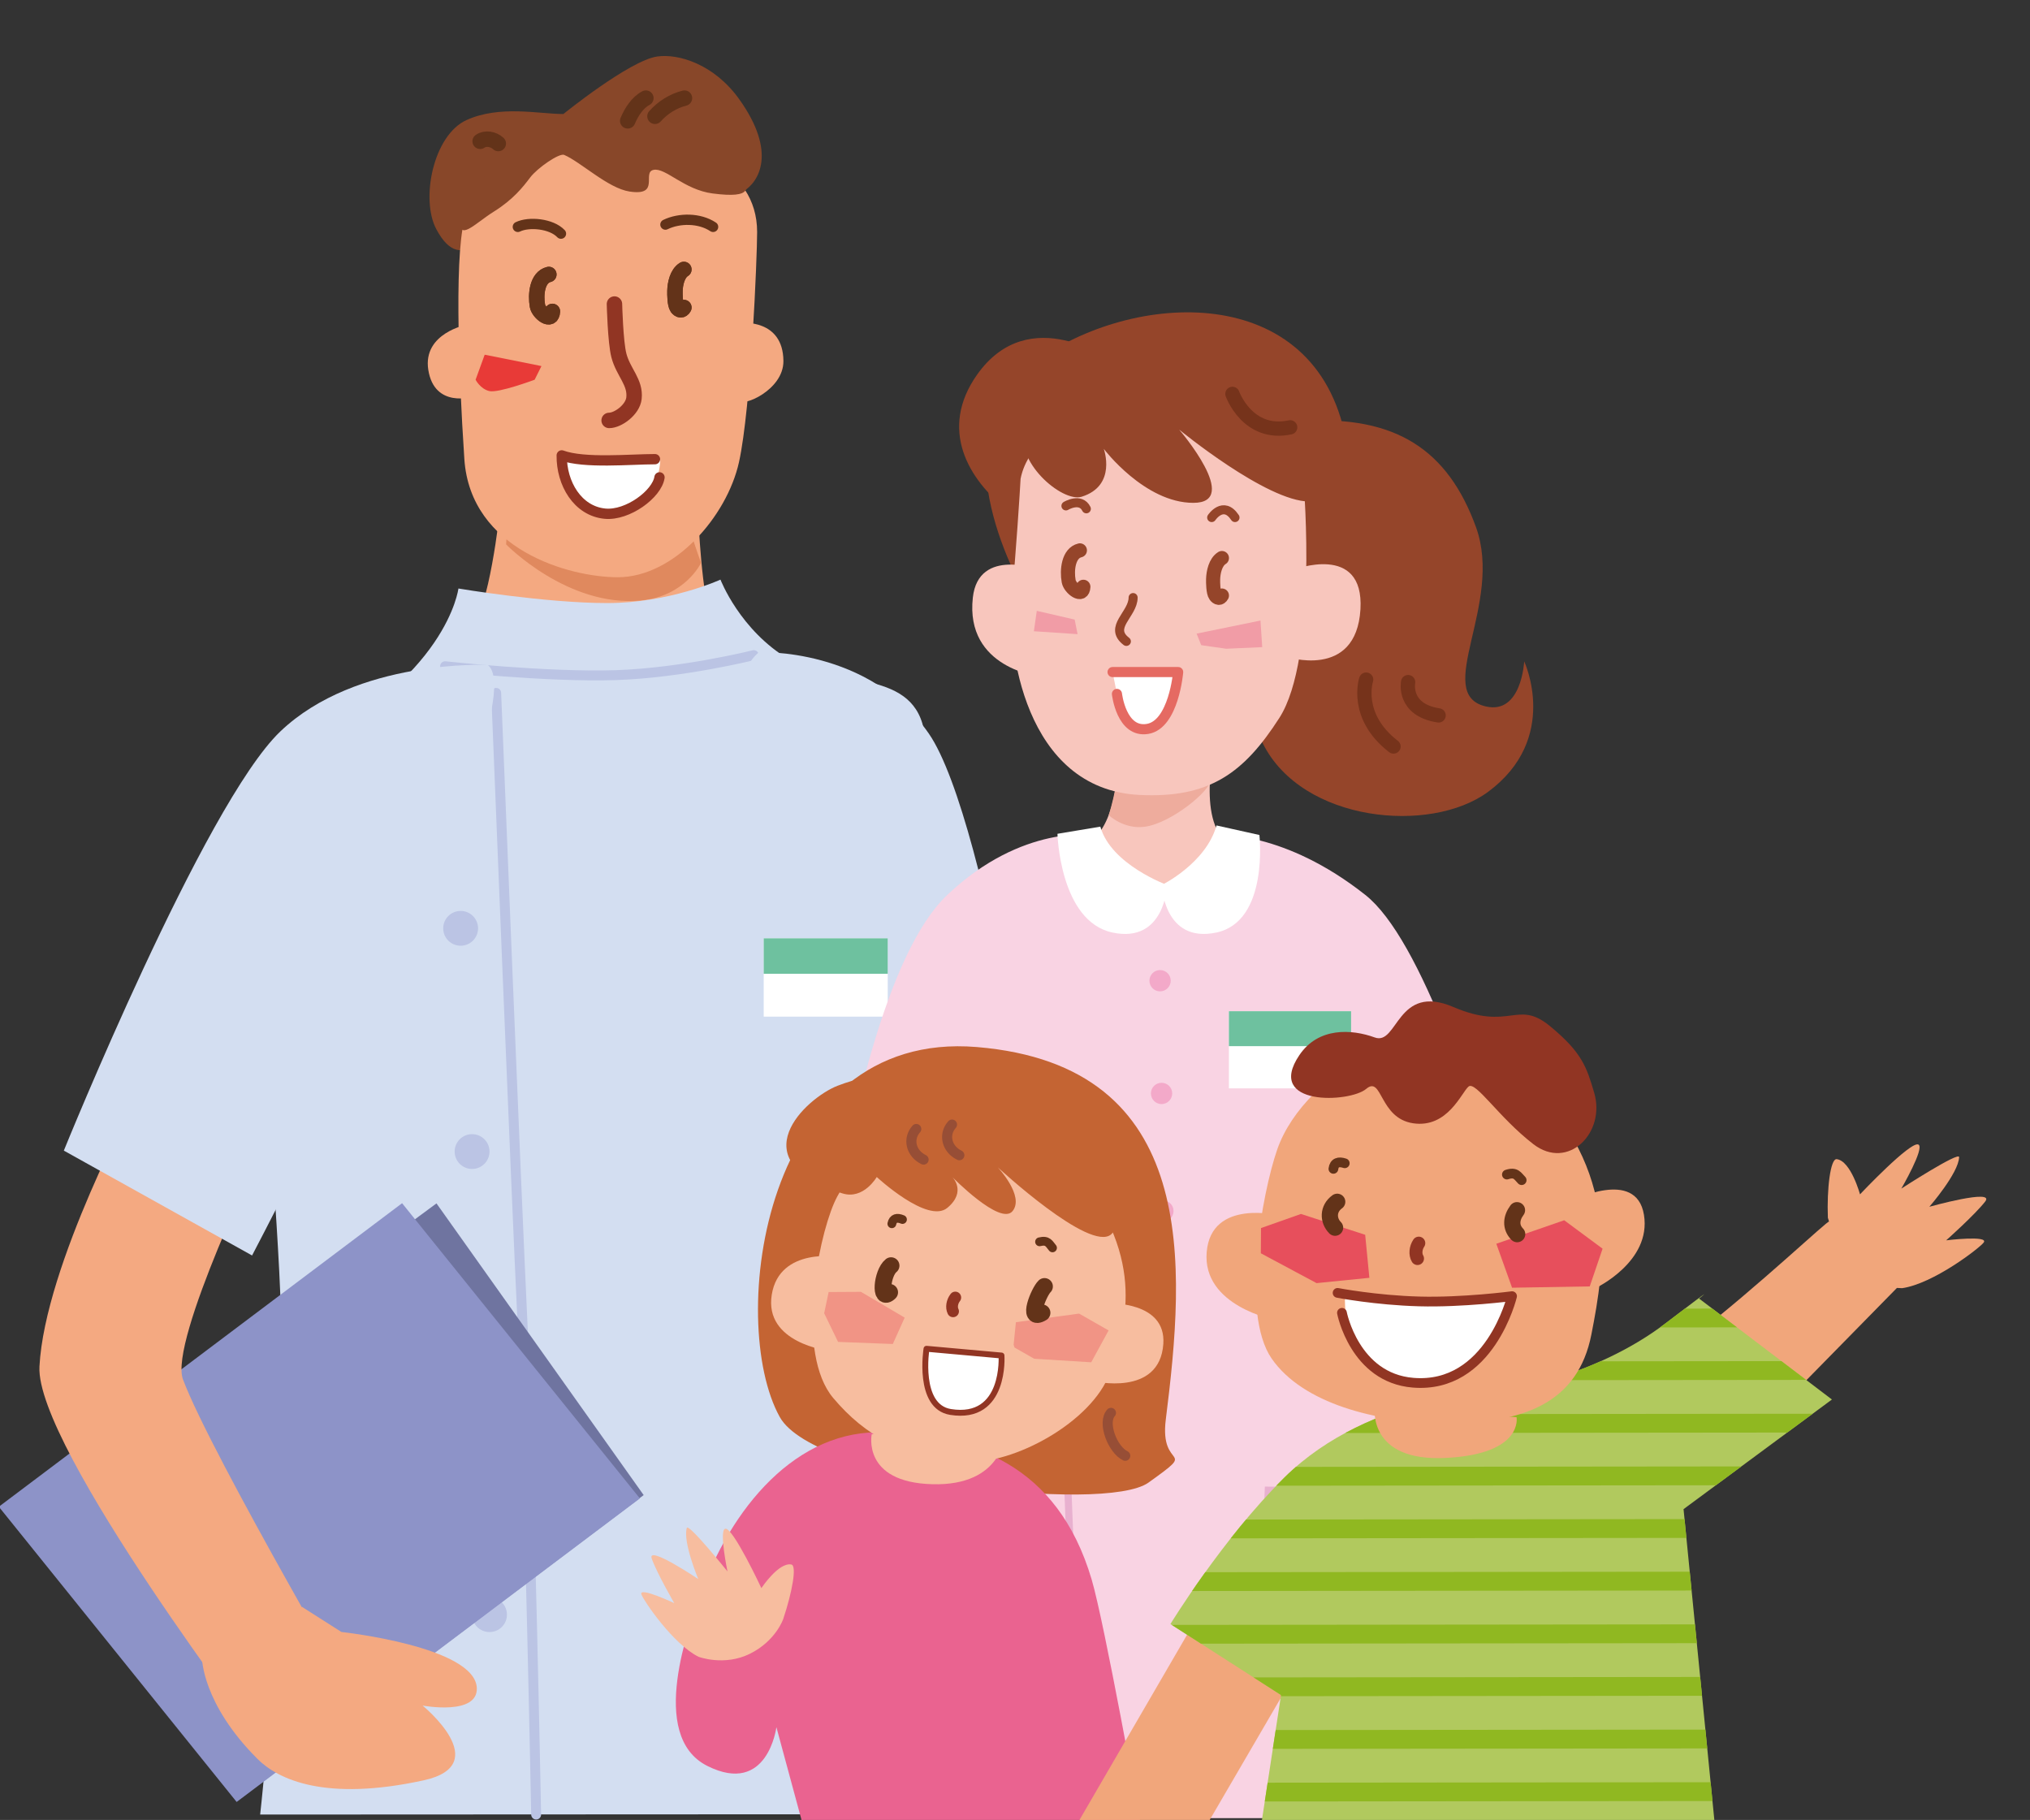 <?xml version="1.0" encoding="utf-8"?>
<!-- Generator: Adobe Illustrator 24.3.0, SVG Export Plug-In . SVG Version: 6.00 Build 0)  -->
<svg version="1.1" id="レイヤー_1" xmlns="http://www.w3.org/2000/svg" xmlns:xlink="http://www.w3.org/1999/xlink" x="0px"
	 y="0px" width="283.977px" height="254.55px" viewBox="0 0 283.977 254.55" style="enable-background:new 0 0 283.977 254.55;"
	 xml:space="preserve">
<rect x="0" y="0" width="283.977" height="254.55" fill="#333333" stroke="none"/>
<style type="text/css">
	.st0{fill:#F4A981;}
	.st1{fill:#E0895E;}
	.st2{fill:#884729;}
	.st3{fill:none;stroke:#633319;stroke-width:1.44;stroke-linecap:round;stroke-linejoin:round;}
	.st4{fill:none;stroke:#633319;stroke-width:2.161;stroke-linecap:round;}
	.st5{fill:none;stroke:#633319;stroke-width:2.161;stroke-linecap:round;stroke-linejoin:round;}
	.st6{fill:none;stroke:#913523;stroke-width:2.161;stroke-linecap:round;}
	.st7{fill:#E83A37;}
	.st8{fill:#FFFFFF;}
	.st9{fill:none;stroke:#913523;stroke-width:1.44;stroke-linecap:round;stroke-linejoin:round;}
	.st10{fill:#D3DEF1;}
	.st11{fill:none;stroke:#BBC4E4;stroke-width:1.387;stroke-linecap:round;stroke-linejoin:round;stroke-miterlimit:10;}
	.st12{fill:#BEC5C9;}
	.st13{fill:#6EC19F;}
	.st14{fill:#BBC4E4;}
	.st15{fill:#6F74A0;}
	.st16{fill:#8D93C8;}
	.st17{fill:#F8C6BD;}
	.st18{fill:#EEAC9D;}
	.st19{fill:#F9D3E3;}
	.st20{fill:#F3A9C9;}
	.st21{fill:none;stroke:#E8B0CF;}
	.st22{fill:#95452A;}
	.st23{fill:none;stroke:#95452A;stroke-width:1.265;stroke-linecap:round;stroke-linejoin:round;}
	.st24{fill:none;stroke:#95452A;stroke-width:1.973;stroke-linecap:round;stroke-linejoin:round;}
	.st25{fill:#F19CA6;}
	.st26{fill:#FFFFFF;stroke:#E56A62;stroke-width:1.417;stroke-linecap:round;stroke-linejoin:round;}
	.st27{fill:none;stroke:#76331B;stroke-width:1.999;stroke-linecap:round;stroke-linejoin:round;}
	.st28{fill:#C46433;}
	.st29{fill:#EA6390;}
	.st30{fill:#F7BD9F;}
	.st31{fill:#FFFFFF;stroke:#913523;stroke-width:0.822;stroke-linecap:round;stroke-linejoin:round;}
	.st32{fill:#F19485;}
	.st33{fill:none;stroke:#633319;stroke-width:1.232;stroke-linecap:round;stroke-linejoin:round;}
	.st34{fill:none;stroke:#633319;stroke-width:2.342;stroke-linecap:round;stroke-linejoin:round;}
	.st35{fill:none;stroke:#913523;stroke-width:1.643;stroke-linecap:round;}
	.st36{fill:none;stroke:#974E36;stroke-width:1.41;stroke-linecap:round;}
	.st37{fill:#F1A67B;}
	.st38{clip-path:url(#SVGID_2_);}
	.st39{fill:#90B821;}
	.st40{fill:#913523;}
	.st41{fill:none;stroke:#633319;stroke-width:1.362;stroke-linecap:round;stroke-linejoin:round;}
	.st42{fill:#E74F5C;}
	.st43{fill:none;stroke:#633319;stroke-width:2.27;stroke-linecap:round;stroke-linejoin:round;}
	.st44{fill:none;stroke:#913523;stroke-width:1.816;stroke-linecap:round;}
	.st45{fill:none;stroke:#913523;stroke-width:1.362;stroke-linecap:round;stroke-linejoin:round;}
</style>
<g>
	<g>
		<path class="st0" d="M134.454,128.248c5.5,22.5,10.605,125.25,10.605,125.25l-22.186,0.252l-5.42-105.002l-2.5-45
			C114.954,103.748,128.954,105.748,134.454,128.248z"/>
		<g>
			<path class="st0" d="M66.821,86.328c2.212-4.868,3.32-16.823,3.32-16.823l27.533,2.635c0,0,0.491,11.626,1.906,14.631
				c1.411,3.005,8.04,7.035,8.04,7.035l-22.643,11.337L61.445,91.934C61.445,91.934,64.88,90.597,66.821,86.328z"/>
			<path class="st1" d="M70.803,76.146c0-2.656,2.217-5.312,2.217-5.312l22.886,1.306c0,0,1.049,3.521,2.166,6.585
				c0,0-2.188,4.646-8.35,5.256C79.435,85,70.803,76.146,70.803,76.146z"/>
			<path class="st2" d="M78.811,15.947c0,0,9.264-7.492,13.129-8.045c2.964-0.425,7.938,1.064,11.436,5.929
				c5.399,7.518,2.749,11.646,0.635,12.915c-2.121,1.269-30.279,1.906-32.822,3.176c-2.541,1.272-6.352,9.317-10.162,2.116
				c-2.216-4.18-0.424-13.127,4.235-15.246C69.919,14.678,75.426,15.947,78.811,15.947z"/>
			<path class="st0" d="M66.149,55.486l-0.809-10.085c0,0-6.239,1.176-5.426,6.33C60.774,57.17,66.149,55.486,66.149,55.486z"/>
			<path class="st0" d="M103.691,45.169c0,0,5.853-0.606,5.902,5.316c0.034,4.142-5.902,6.475-5.902,5.48
				C103.691,54.97,103.691,45.169,103.691,45.169z"/>
			<path class="st0" d="M105.915,32.462c0,3.388-0.85,24.562-2.539,32.185c-1.696,7.625-9.092,16.081-16.939,16.09
				c-6.778,0.01-20.633-3.832-21.48-16.537c-0.844-12.704-1.47-30.341,0.306-34.28C68.12,23.568,80.508,19.76,88.13,19.76
				C95.751,19.76,105.915,23.145,105.915,32.462z"/>
			<path class="st3" d="M93.086,31.412c1.935-0.94,4.765-0.95,6.669,0.32"/>
			<path class="st3" d="M78.475,32.681c-1.336-1.412-4.483-1.708-6.034-0.949"/>
			<path class="st2" d="M78.919,21.664c2.354,1.011,6.124,4.66,9.147,5.125c4.375,0.673,1.682-2.696,3.366-3.03
				c1.685-0.334,4.261,2.787,8.269,3.302c5.691,0.735,5.229-0.735,3.856-3.302c-1.159-2.159-14.838-7.039-21.568-6.7
				c-6.733,0.339-17.159,8.351-17.619,13.49c-0.304,3.421,2.008,0.737,4.704-0.945c2.691-1.68,4.068-3.417,5.079-4.762
				C75.163,23.491,78.243,21.377,78.919,21.664z"/>
			<path class="st4" d="M67.168,19.76c0.726-0.511,1.852-0.33,2.538,0.315"/>
			<path class="st4" d="M87.81,16.901c0.544-1.274,1.372-2.565,2.541-3.178"/>
			<path class="st4" d="M91.623,16.264c1.098-1.234,2.551-2.14,4.128-2.541"/>
			<path class="st5" d="M76.778,38.389c-1.632,0.386-1.88,2.796-1.592,4.397c0.175,0.98,2.007,2.434,2.088,0.771"/>
			<path class="st5" d="M95.667,37.687c-0.93,0.573-1.224,2.028-1.247,2.992c-0.013,0.513,0.002,1.899,0.312,2.333
				c0.26,0.367,0.673,0.487,0.935,0"/>
			<path class="st6" d="M85.957,42.526c0,0,0.131,5.34,0.623,7.206c0.62,2.362,2.356,3.727,2.108,5.965
				c-0.176,1.608-2.232,3.106-3.476,3.106"/>
			<path class="st7" d="M75.743,51.201l-7.94-1.589l-1.272,3.498c0,0,0.637,1.27,1.906,1.586c1.269,0.317,6.354-1.586,6.354-1.586
				L75.743,51.201z"/>
			<path class="st8" d="M92.363,64.344l-13.571-0.169c0,0-0.602,7.501,6.446,7.635C92.286,71.941,92.363,64.344,92.363,64.344z"/>
			<path class="st9" d="M92.258,66.766c-0.353,2.34-4.456,5.382-7.623,5.08c-3.829-0.365-6.098-4.221-6.055-8.152
				c3.149,1.164,9.617,0.529,13.043,0.529"/>
			<path class="st5" d="M76.778,38.389c-1.632,0.386-1.88,2.796-1.592,4.397c0.175,0.98,2.007,2.434,2.088,0.771"/>
			<path class="st5" d="M95.667,37.687c-0.93,0.573-1.224,2.028-1.247,2.992c-0.013,0.513,0.002,1.899,0.312,2.333
				c0.26,0.367,0.673,0.487,0.935,0"/>
		</g>
		<path class="st10" d="M134.143,253.748c0,0-3.214-138.815-4.776-150.933c-1.214-9.414-12.115-6.524-18.949-10.562
			c-6.918-4.087-9.631-11.184-9.631-11.184s-7.15,3.278-15.846,3.278c-8.696,0-20.812-2.035-20.812-2.035
			s-1.554,12.737-22.678,22.678c-9.259,4.357-4.211,37.601-2.393,72.759c1.864,36.036-2.666,76.046-2.666,76.046L134.143,253.748z"
			/>
		<path class="st11" d="M62.264,93.184c0,0,14.251,1.565,23.921,1.243c9.319-0.311,19.261-2.796,19.261-2.796"/>
		<path class="st11" d="M69.41,96.912c0,0,2.796,69.898,3.728,89.159c0.932,19.261,1.864,67.723,1.864,67.723"/>
		<path class="st12" d="M65.635,101.26c0,1.35-1.096,2.435-2.438,2.435c-1.348,0-2.438-1.086-2.438-2.435
			c0-1.345,1.09-2.434,2.438-2.434C64.539,98.827,65.635,99.916,65.635,101.26z"/>
		<path class="st10" d="M106.157,91.23c0,0,15.385-0.746,23.773,11.37c8.388,12.115,17.297,71.407,14.999,73
			c-5.136,3.561-19.503,9.839-21.021,5.739C123.908,181.339,92.787,102.414,106.157,91.23z"/>
		<g>
			<g>
				<rect x="106.835" y="131.239" class="st8" width="17.351" height="10.954"/>
			</g>
			<g>
				<rect x="106.835" y="131.239" class="st13" width="17.351" height="4.96"/>
			</g>
		</g>
		<path class="st14" d="M66.877,129.841c0,1.35-1.096,2.435-2.438,2.435c-1.348,0-2.437-1.086-2.437-2.435
			c0-1.344,1.089-2.433,2.437-2.433C65.781,127.407,66.877,128.496,66.877,129.841z"/>
		<path class="st14" d="M68.477,161.063c0,1.35-1.096,2.435-2.438,2.435c-1.348,0-2.437-1.085-2.437-2.435
			c0-1.345,1.089-2.434,2.437-2.434C67.382,158.629,68.477,159.718,68.477,161.063z"/>
		<path class="st14" d="M69.983,190.885c0,1.35-1.096,2.435-2.438,2.435c-1.348,0-2.437-1.085-2.437-2.435
			c0-1.345,1.089-2.434,2.437-2.434C68.888,188.451,69.983,189.54,69.983,190.885z"/>
		<path class="st14" d="M70.916,225.834c0,1.35-1.097,2.435-2.438,2.435c-1.349,0-2.438-1.085-2.438-2.435
			c0-1.345,1.089-2.434,2.438-2.434C69.819,223.4,70.916,224.489,70.916,225.834z"/>
		<g>
			<polygon class="st15" points="3.331,210.966 33.636,251.565 90.044,209.113 61.059,168.313 			"/>
			<polygon class="st16" points="-0.163,210.741 33.104,252.034 89.513,209.58 56.249,168.288 			"/>
		</g>
		<path class="st0" d="M42.263,224.758l5.5,3.5c0,0,18.716,2.027,18.939,7.844c0.148,3.895-7.587,2.451-7.587,2.451
			s10.167,8.269,0.148,10.455c-13.75,3-20.35-0.101-23.25-3c-7.75-7.75-7.751-14.076-7.751-14.076L42.263,224.758z"/>
		<path class="st0" d="M36.856,160.384c0,0-13.261,27.215-11.261,32.548c3.984,10.627,26.728,49.475,26.728,49.475l-15.395,1.859
			c0,0-32.002-41.901-31.409-53.135c0.748-14.221,13.598-37.842,13.598-37.842L36.856,160.384z"/>
		<path class="st10" d="M68.236,93.002c0,0-18.362-0.875-29.019,9.301c-10.658,10.176-30.288,58.629-30.288,58.629l26.333,14.667
			C35.262,175.599,75.596,98.932,68.236,93.002z"/>
	</g>
	<g>
		<path class="st17" d="M124.812,152.344c-3.89,15.911-3.937,15.652-7.201,101.525l15.302,0.18l4.141-86.943l1.801-32.404
			C138.854,134.701,128.772,136.141,124.812,152.344z"/>
		<path class="st17" d="M203.652,152.344c3.89,15.911,3.937,15.652,7.201,101.525l-15.302,0.18l-4.141-86.943l-1.801-32.404
			C189.61,134.701,199.692,136.141,203.652,152.344z"/>
		<path class="st17" d="M179.483,120.189c-4.021-0.979-7.025-1.544-8.035-2.474c-4.158-3.845-1.216-14.798-1.216-14.798
			l-13.803,3.282c0,0,0,9.86-4.599,11.83c-1.067,0.458-2.762,0.941-4.881,1.563c0,0-1.278,8.188,12.722,9.521
			C173.672,130.447,179.483,120.189,179.483,120.189z"/>
		<path class="st18" d="M156.943,105.813l13.003-3.423c0,0-1.135,2.894-0.628,6.659c0.188,1.422-5.439,6.085-9.181,6.587
			c-2.963,0.395-5.042-1.636-5.042-1.636s0.525-1.487,1-4.088C156.571,107.312,156.943,105.813,156.943,105.813z"/>
		<path class="st19" d="M213.339,178.58c-6.666-24-14.666-47.333-22.33-53.4c-11.37-9.002-20.584-8.393-20.584-8.393
			s-5.844,9.21-8.511,9.21c-2.667,0-8.823-9.21-8.823-9.21s-10.064-1.59-20.584,8.393c-8.501,8.067-13.835,32.067-17.168,52.734
			l16.667,4c-1.333,37.333-4,72.388-4,72.388h70.101c0,0-4.064-32.664-4.732-69.997L213.339,178.58z"/>
		<path class="st20" d="M163.772,137.168c0,0.824-0.666,1.49-1.49,1.49c-0.822,0-1.488-0.666-1.488-1.49
			c0-0.821,0.666-1.488,1.488-1.488C163.106,135.68,163.772,136.346,163.772,137.168z"/>
		<path class="st20" d="M163.98,152.933c0,0.825-0.667,1.491-1.491,1.491c-0.821,0-1.487-0.666-1.487-1.491
			c0-0.821,0.666-1.487,1.487-1.487C163.313,151.446,163.98,152.112,163.98,152.933z"/>
		<path class="st20" d="M164.165,169.379c0,0.825-0.667,1.491-1.491,1.491c-0.821,0-1.487-0.666-1.487-1.491
			c0-0.821,0.666-1.487,1.487-1.487C163.498,167.892,164.165,168.558,164.165,169.379z"/>
		<g>
			<path class="st8" d="M163.276,123.787c0,0-7.872-2.857-9.349-8.166l-6,1c0,0,0.326,12.243,7.697,13.81
				C162.987,131.993,163.276,123.787,163.276,123.787z"/>
			<path class="st8" d="M162.511,123.787c0,0,6.19-3.024,7.667-8.333l6,1.333c0,0,1.355,12.076-6.017,13.643
				C162.8,131.993,162.511,123.787,162.511,123.787z"/>
		</g>
		<g>
			<g>
				<rect x="171.911" y="141.435" class="st8" width="17.094" height="10.79"/>
			</g>
			<g>
				<rect x="171.911" y="141.435" class="st13" width="17.094" height="4.886"/>
			</g>
		</g>
		<polyline class="st21" points="194.421,208.447 177.421,208.428 177.141,215.781 194.373,214.793 		"/>
		<polyline class="st21" points="129.34,208.447 149.393,208.428 149.672,215.781 130.339,214.793 		"/>
		<g>
			<path class="st22" d="M155.639,50.575c0,0-11.62-8.562-18.959,1.835c-5.383,7.627-1.224,14.678,4.281,18.959
				c8.98,6.984,18.959,5.504,20.183-1.223C162.367,63.419,155.639,50.575,155.639,50.575z"/>
			<path class="st22" d="M143.406,82.99c0,0-12.843-21.406,0.612-31.803c13.455-10.398,39.143-12.232,44.035,9.174
				c1.725,7.542,1.835,25.076-9.786,29.969C166.647,95.222,147.687,92.776,143.406,82.99z"/>
			<path class="st22" d="M182.373,58.885c-14.727,0.881-15.357,25.81-5.715,45.1c5.525,11.054,23.453,12.679,31.461,6.801
				c10.173-7.463,5.101-18.281,5.101-18.281s-0.356,7.454-5.351,6.307c-7.545-1.729,2.518-14.332-1.4-25.104
				C202.548,62.934,195.283,58.113,182.373,58.885z"/>
			<path class="st17" d="M182.389,67.879c0,0,1.99,24.122-3.423,32.537c-4.965,7.724-9.788,11.255-19.576,10.768
				c-16.122-0.808-18.562-20.786-17.832-27.988c0.515-5.074,1.151-14.891,1.212-16.236c1.008-5.096,6.295-8.144,10.623-9.9
				C167.871,51.187,177.25,62.01,182.389,67.879z"/>
			<path class="st17" d="M180.932,79.696c0,0,9.927-3.849,9.382,5.519c-0.593,9.972-10.487,6.615-10.487,6.615"/>
			<path class="st17" d="M145.457,79.719c0,0-8.577-3.275-9.367,3.863c-1.107,9.917,9.367,11.028,9.367,11.028"/>
			<path class="st23" d="M158.513,83.58c-0.005,2.349-3.526,4.146-0.946,6.13"/>
			<path class="st24" d="M151.066,76.979c-1.605,0.38-1.855,2.754-1.567,4.324c0.172,0.97,1.977,2.398,2.055,0.767"/>
			<path class="st24" d="M170.935,78.051c-0.917,0.566-1.203,1.998-1.232,2.948c-0.012,0.504,0.005,1.873,0.315,2.296
				c0.251,0.368,0.659,0.487,0.917,0"/>
			<polygon class="st25" points="167.395,88.621 176.328,86.793 176.574,90.513 171.538,90.738 168.038,90.239 			"/>
			<path class="st23" d="M149.114,70.758c0,0,2.04-1.225,2.855,0.407"/>
			<path class="st23" d="M169.502,72.388c0,0,1.63-2.446,3.262,0"/>
			<path class="st22" d="M178.268,57.914c0,0,10.871,12.232,4.893,12.232c-5.977,0-18.205-10.058-18.205-10.058
				s8.813,10.244,1.983,10.244c-6.831,0-12.531-7.552-12.531-7.552s1.869,5.145-3.089,6.694c-2.745,0.858-9.633-5.055-7.913-9.726
				c4.281-11.621,8.288-9.658,17.737-11.009C174.826,46.784,176.559,57.06,178.268,57.914z"/>
			<path class="st26" d="M155.639,93.999h9.174c0,0-0.611,7.339-4.281,7.951c-3.669,0.612-4.281-4.893-4.281-4.893"/>
			<path class="st27" d="M191.111,95.056c0,0-1.701,5.103,3.828,9.354"/>
			<path class="st27" d="M172.405,55.092c0,0,2.124,5.953,8.077,4.677"/>
			<polygon class="st25" points="150.744,88.697 150.335,86.659 145.036,85.436 144.628,88.29 			"/>
			<path class="st27" d="M196.982,95.406c0,0-0.779,3.88,4.266,4.656"/>
		</g>
	</g>
	<g>
		<g>
			<path class="st28" d="M109.085,198.196c-7.423-13.332-2.423-54.249,27.577-51.749c31.315,2.609,29.124,30.615,26.422,52.091
				c-0.922,7.327,4.792,3.669-2.422,8.827C154.507,211.763,114.011,207.041,109.085,198.196z"/>
			<path class="st29" d="M112.22,254.901l47.293-0.037c0,0-5.013-27.908-6.802-33.948c-4.827-16.29-16.808-19.964-28.874-20.567
				c-12.437-0.622-21.686,10.719-25.953,22.911c-1.341,3.829-7.374,19.516,1.073,23.739c8.446,4.224,9.653-5.43,9.653-5.43
				L112.22,254.901z"/>
			<path class="st30" d="M116.681,168.275c-2.361,5.405-5.342,21.06-0.122,27.257c4.477,5.316,9.921,8.34,18.568,8.912
				c6.591,0.436,17.64-5.532,20.133-12.424c3.014-8.33,4.553-17.784-6.368-29.948C137.975,149.907,120.898,158.613,116.681,168.275z
				"/>
			<path class="st30" d="M155.004,182.294c0,0,8.156-0.359,7.734,5.679c-0.516,7.469-9.823,5.192-9.823,5.192"/>
			<path class="st30" d="M117.49,175.799c0,0-8.443-1.47-9.529,5.288c-1.091,6.758,7.909,7.828,7.909,7.828"/>
			<path class="st30" d="M121.945,200.599l18.654-0.014c0,0-0.286,7.278-10.178,7.007
				C120.529,207.327,121.945,200.599,121.945,200.599z"/>
			<path class="st31" d="M129.607,188.648l10.493,0.944c0,0,0.636,9.141-7.133,7.894
				C128.305,196.73,129.607,188.648,129.607,188.648z"/>
			<polyline class="st32" points="141.797,188.077 142.114,184.933 150.952,183.728 155.083,186.082 152.651,190.539 
				144.671,190.043 141.919,188.472 			"/>
			<polygon class="st32" points="126.557,184.29 120.435,180.685 115.92,180.711 115.294,183.678 117.237,187.688 124.895,187.98 
							"/>
			<path class="st33" d="M145.426,173.685c1.185-0.294,1.343,0.319,1.808,0.849"/>
			<path class="st34" d="M146.115,179.931c-0.774,0.735-2.518,5.011-0.345,3.686"/>
			<path class="st35" d="M133.635,181.479c-0.454,0.581-0.581,1.382-0.31,1.931"/>
			<path class="st33" d="M124.763,171.161c0.166-0.795,0.728-0.915,1.484-0.595"/>
			<path class="st34" d="M124.652,177.022c-1.302,1.045-1.622,5.153-0.197,3.732"/>
			<path class="st28" d="M117.162,151.864c-4.36,1.692-14,10.5,0.688,15.054c2.962,0.918,4.799-2.295,4.799-2.295
				s7.117,6.603,9.87,4.318c2.755-2.283,0.696-4.318,0.696-4.318s6.732,6.878,8.436,4.767c1.704-2.109-2.08-6.129-2.08-6.129
				s12.917,11.98,15.875,9.378C161.008,167.738,138.253,143.673,117.162,151.864z"/>
			<path class="st36" d="M128.178,157.905c-1.24,1.389-0.739,3.429,1.025,4.285"/>
			<path class="st28" d="M133.636,157.905c-1.239,1.389-0.738,3.429,1.026,4.285"/>
			<path class="st36" d="M155.412,197.614c-1.239,1.389,0.235,5.143,2,6"/>
			<path class="st30" d="M109.573,226.427c1.244-3.733,1.925-7.447,1.133-7.604c-1.775-0.355-4.197,3.302-4.197,3.302
				s-3.986-8.537-5.053-8.306c-0.899,0.191,0.313,5.97,0.313,5.97s-5.474-6.817-5.693-6.078c-0.576,1.949,1.602,7.146,1.602,7.146
				s-7.208-4.848-6.504-2.855c0.705,1.999,3.148,6.222,3.148,6.222s-4.995-2.359-4.594-1.218c0.305,0.863,4.412,6.937,7.98,8.718
				c0,0,3.606,1.377,7.227-0.433C108.556,229.481,109.573,226.427,109.573,226.427z"/>
		</g>
	</g>
	<g>
		<polygon class="st37" points="169.829,222.162 182.927,231.037 169.013,254.913 150.862,254.8 		"/>
		<path class="st37" d="M249.799,195.993l15.563-15.855l0.731,0.035c4.361-0.629,10.779-5.574,11.398-6.374
			c0.818-1.057-5.241-0.318-5.241-0.318s4.029-3.581,5.463-5.432c1.431-1.846-7.814,0.737-7.814,0.737s4.089-4.696,4.162-6.941
			c0.026-0.851-8.083,4.399-8.083,4.399s3.279-5.64,2.402-6.154c-1.038-0.612-8.184,6.958-8.184,6.958s-1.271-4.677-3.257-4.921
			c-0.885-0.111-1.394,4.191-1.237,8.196l0.166,0.547c0.02-0.394-9.847,8.994-19.007,16.098"/>
		<g>
			<defs>
				<path id="SVGID_1_" d="M179.658,206.672c12.148-12.018,30.824-12.182,30.824-12.182s12.513-1.767,22.551-9.432
					c8.022-6.127,4.652-3.434,4.652-3.434l18.585,14.12l-20.758,15.335l4.349,43.887l-63.376-0.086l2.719-17.798l-15.472-9.931
					C163.733,227.151,170.98,215.257,179.658,206.672z"/>
			</defs>
			<use xlink:href="#SVGID_1_"  style="overflow:visible;fill:#B1C95E;"/>
			<clipPath id="SVGID_2_">
				<use xlink:href="#SVGID_1_"  style="overflow:visible;"/>
			</clipPath>
			<g class="st38">
				
					<rect x="144.112" y="256.608" transform="matrix(1 -0.001 0.001 1 -0.331 0.269)" class="st39" width="130.332" height="2.63"/>
				
					<rect x="144.103" y="249.246" transform="matrix(1 -0.001 0.001 1 -0.321 0.268)" class="st39" width="130.331" height="2.629"/>
				
					<rect x="144.094" y="241.884" transform="matrix(1 -0.001 0.001 1 -0.312 0.269)" class="st39" width="130.331" height="2.632"/>
				
					<rect x="144.083" y="234.525" transform="matrix(1 -0.001 0.001 1 -0.297 0.264)" class="st39" width="130.332" height="2.631"/>
				
					<rect x="144.075" y="227.165" transform="matrix(1 -0.001 0.001 1 -0.292 0.268)" class="st39" width="130.331" height="2.63"/>
				
					<rect x="144.065" y="219.804" transform="matrix(1 -0.001 0.001 1 -0.277 0.262)" class="st39" width="130.332" height="2.63"/>
				
					<rect x="144.057" y="212.442" transform="matrix(1 -0.001 0.001 1 -0.271 0.266)" class="st39" width="130.331" height="2.628"/>
				
					<rect x="144.047" y="205.082" transform="matrix(1 -0.001 0.001 1 -0.263 0.267)" class="st39" width="130.332" height="2.629"/>
				
					<rect x="144.037" y="197.721" transform="matrix(1 -0.001 0.001 1 -0.254 0.267)" class="st39" width="130.332" height="2.628"/>
				
					<rect x="144.028" y="190.36" transform="matrix(1 -0.001 0.001 1 -0.242 0.264)" class="st39" width="130.332" height="2.629"/>
				
					<rect x="144.018" y="183" transform="matrix(1 -0.001 0.001 1 -0.235 0.267)" class="st39" width="130.333" height="2.629"/>
			</g>
		</g>
		<path class="st37" d="M178.674,160.766c-2.144,6.158-5.154,22.89-0.801,29.223c4.357,6.322,14.62,8.963,24.194,9.056
			c11.009,0.102,18.67-2.79,20.553-12.399c1.883-9.601,4.077-22.979-8.987-35.452C200.569,138.722,182.499,149.766,178.674,160.766z
			"/>
		<path class="st37" d="M219.827,167.982c0,0,9.065-4.669,10.145,1.928c1.079,6.596-6.819,10.279-6.819,10.279"/>
		<path class="st37" d="M178.99,170.011c0,0-9.561-2.421-10.186,5.12c-0.625,7.54,9.518,9.468,9.518,9.468"/>
		<path class="st40" d="M181.769,147.576c2.648-3.925,7.299-3.654,10.546-2.47c3.247,1.182,3.069-7.654,11-4.258
			c7.931,3.396,8.912-1.085,13.47,2.638c4.558,3.724,5.184,5.835,6.222,9.338c1.664,5.614-3.649,10.952-8.507,7.204
			c-4.86-3.753-8.085-8.886-9.067-8.054c-0.982,0.829-2.918,5.837-7.728,5.138c-4.809-0.704-4.307-6.746-6.596-4.808
			C188.818,154.246,176.909,154.775,181.769,147.576z"/>
		<path class="st41" d="M210.8,164.282c1.279-0.424,1.507,0.235,2.064,0.782"/>
		<polygon class="st42" points="209.32,173.958 218.817,170.673 224.186,174.649 222.39,179.925 211.523,180.108 		"/>
		<polygon class="st42" points="190.975,172.705 181.991,169.791 176.401,171.765 176.38,175.293 184.175,179.466 191.561,178.723 
					"/>
		<path class="st43" d="M212.211,169.267c-0.821,1.097-0.935,2.363,0.026,3.348"/>
		<path class="st44" d="M198.474,173.874c-0.454,0.681-0.526,1.57-0.179,2.153"/>
		<path class="st8" d="M188.183,180.947c0,0,5.763,0.592,10.348,1.078c4.585,0.492,12.991-0.736,12.991-0.736
			s-2.794,12.499-12.574,12.013C186.883,192.707,188.183,180.947,188.183,180.947z"/>
		<path class="st45" d="M187.116,180.832c0,0,5.341,1.028,11.415,1.194c6.075,0.17,12.991-0.736,12.991-0.736
			s-3.088,13.002-13.859,12.105c-8.188-0.68-9.937-9.775-9.937-9.775"/>
		<path class="st37" d="M192.317,196.927l19.833,1.285c0,0,1.023,5.16-9.899,5.704C191.33,204.459,192.317,196.927,192.317,196.927z
			"/>
		<path class="st41" d="M186.531,163.484c0.115-0.887,0.725-1.067,1.586-0.782"/>
		<path class="st43" d="M187.063,168.091c-1.32,0.95-1.316,2.599-0.301,3.623"/>
	</g>
	<path class="st36" d="M133.178,157.291c-1.24,1.389-0.739,3.429,1.025,4.285"/>
</g>
</svg>
